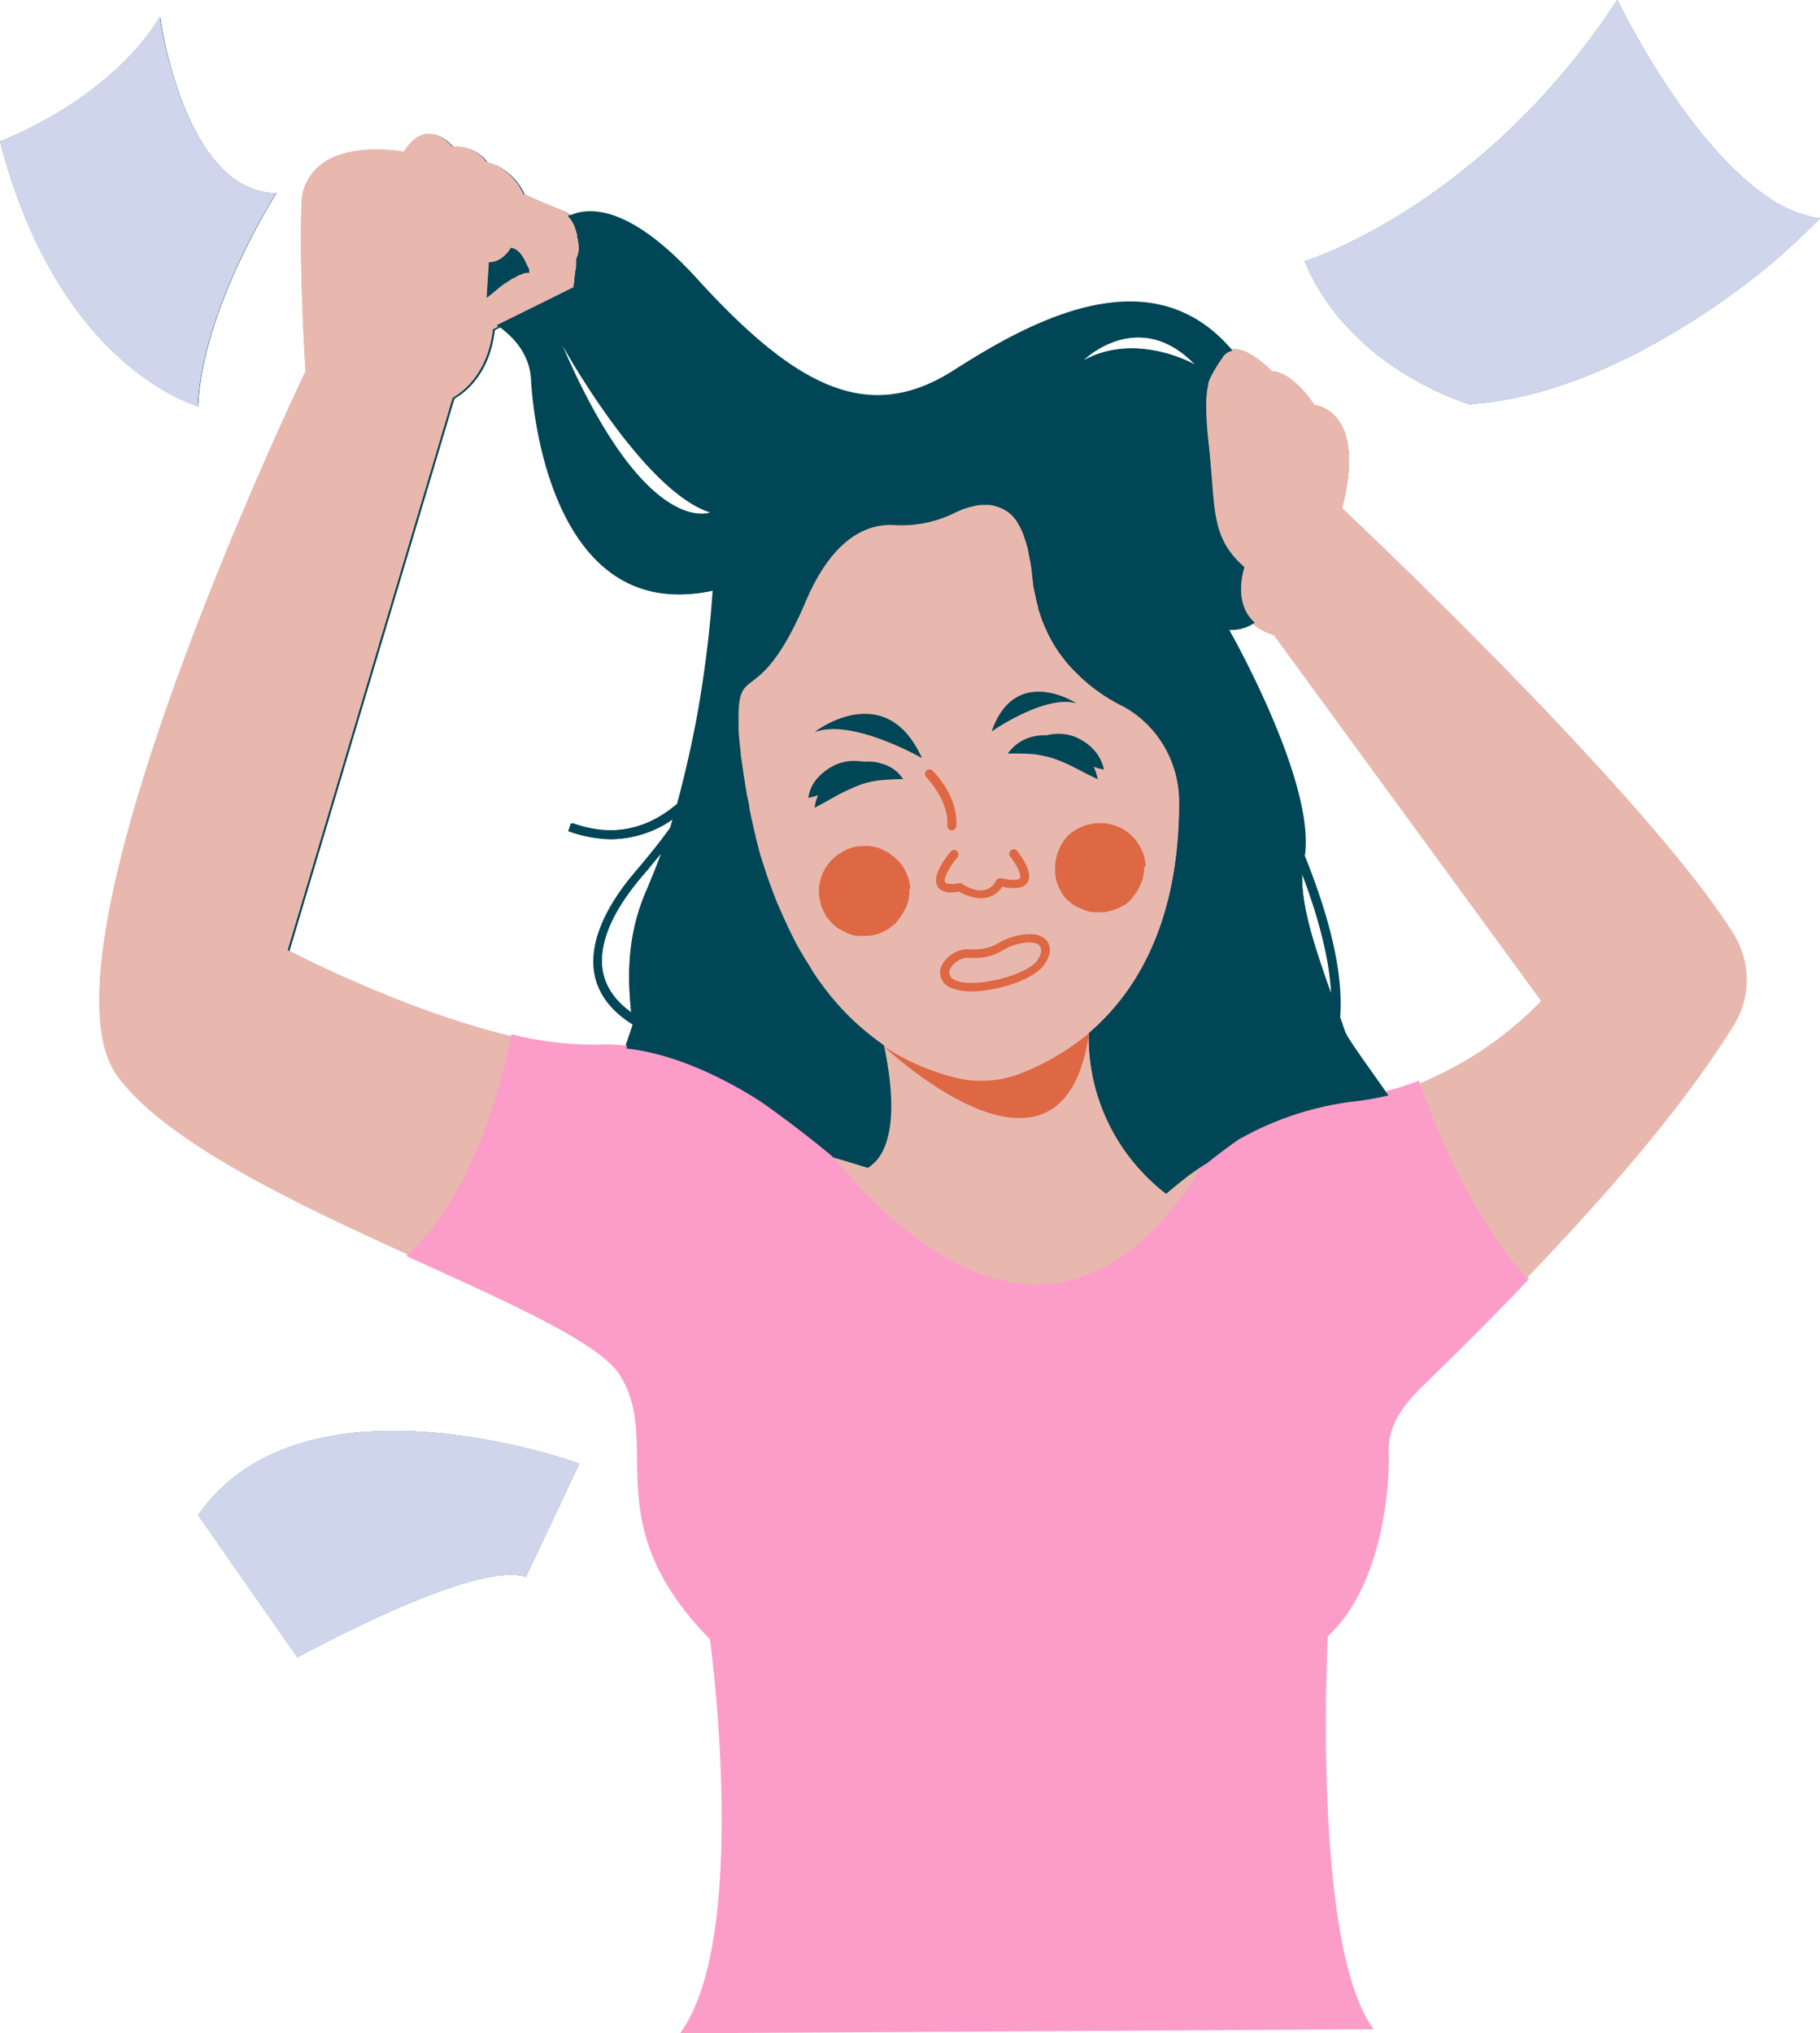 <?xml version="1.0" encoding="UTF-8" standalone="no"?><svg xmlns="http://www.w3.org/2000/svg" xmlns:xlink="http://www.w3.org/1999/xlink" data-name="Layer 1" fill="#000000" height="454.5" preserveAspectRatio="xMidYMid meet" version="1" viewBox="0.0 0.0 406.9 454.5" width="406.9" zoomAndPan="magnify"><g id="change1_1"><path d="M302.88,116.94c.6-2.2,3.4-12.7-.3-18.9a8.57,8.57,0,0,0-5.9-4.2c-.7-1.1-5-7.3-9.5-7.5-.8-.9-5.5-5.4-8.8-4.9h-.3c-18-20.8-44.5-6.4-62,4.8-19.1,12.2-35.3,3.8-57.5-20.6-14.6-16-23.6-16-28.1-14.1l-.1-.1a8.34,8.34,0,0,0-1.2-.8c-4.8-1.9-8.2-3.4-9-3.8a12.71,12.71,0,0,0-8.3-7.2,8.37,8.37,0,0,0-7.6-3.4c-.6-.7-2.7-3-5.4-2.9-2,.1-3.8,1.4-5.4,4-2-.3-12.6-1.9-18.7,3a11.26,11.26,0,0,0-4.2,9c-.5,14.9.8,35.1.9,37.1,0,0-62.4,130-42,157.6,10.9,14.7,39.2,28.1,64.9,39.8,22.4,10.2,42.8,19.1,47.3,26.5,9.8,15.8-5.5,32.8,20.2,59.1,0,0,9.1,65.2-6.2,87.8l153.2-.8c-13.4-19.9-9.8-87.6-9.8-87.6,11.5-10.3,13.9-31.5,13.6-41-.2-5.9,3.4-10.8,7.6-14.9,8.9-8.7,16.7-16.5,23.5-23.6a9,9,0,0,0,.9-1c26.9-28.1,38.5-44.5,45.5-55.6a19.53,19.53,0,0,0,0-20.8C371,180.94,302.88,116.94,302.88,116.94ZM144,229.64c-3.5-2.5-5.6-5.5-6.3-8.9-1.2-6,1.8-13.4,8.8-21.6,1.5-1.7,2.8-3.4,4.2-5-1,2.6-2,5.2-3.1,7.8C143.18,211.94,143.18,221.34,144,229.64Zm126.2-144.7c-.5-.3-13.4-7.5-25.1-1C245.48,83.44,257.68,71.94,270.18,84.94Zm-108.4,33s-14.5,6.1-33.3-37.6C129.58,82.24,147,113.34,161.78,117.94Zm-25.5,119.4a71.6,71.6,0,0,1-18.8-2.2c-23.8-5.5-49.9-19.2-49.9-19.2l36.9-123.5c1.1-.6,7.8-4.5,9-15.3l1.2-.6c3.4,2.5,6.6,6.3,6.9,11.6.6,11.9,6.6,54.7,40.6,47.2-.5,7.6-1.4,15.2-2.6,22.8s-2.8,15-4.7,22.4c-.2.8-.4,1.5-.6,2.3,0,.1,0,.1-.1.2-5,4.3-13,8.2-23.7,4.3l-.6,1.8a29.52,29.52,0,0,0,9.3,1.8,23.88,23.88,0,0,0,14.1-4.7l-.6,2.1c-2.2,3.1-4.8,6.3-7.6,9.6-7.4,8.6-10.6,16.7-9.3,23.3.9,4.4,3.7,8.1,8.5,11.1h0c0,.2-1.2,3.6-1.8,5.4A25.55,25.55,0,0,0,136.28,237.34ZM294,198.74c3.2,8.4,6.1,18.2,6.5,26.8C297.08,215.74,293.78,206.34,294,198.74Zm26.4,46.8c-.3.1-.5.2-.8.3a63.68,63.68,0,0,1-6.6,2.1c-2.7-4.2-8.9-12.4-9.4-14.1-.4-1-.7-2.1-1.1-3.1.9-11.2-3.5-25.2-7.9-36.1a14.92,14.92,0,0,0,.2-2.1c.7-17.2-17.1-48.4-17.1-48.4a9.31,9.31,0,0,0,5.4-1.4l.1.1a12.65,12.65,0,0,0,4.6,2.4l59.8,81.8A80.92,80.92,0,0,1,320.38,245.54Z" fill="#004656" transform="translate(-2.88 -3.34)"/></g><g id="change1_2"><path d="M409.78,52.14a17,17,0,0,1-2.2-.4l-2.1-.6a13.36,13.36,0,0,1-1.8-.7c-.2-.1-.3-.1-.5-.2-.4-.2-.9-.4-1.3-.6a4.67,4.67,0,0,0-1-.5c-.2-.1-.5-.3-.7-.4-.6-.3-1.1-.7-1.6-1a.1.1,0,0,1-.1-.1c-18.7-12.3-34-44.3-34-44.3h0c-30.5,46.4-69.9,58.4-69.9,58.4a48.71,48.71,0,0,0,10.6,15.8c1,1,2,2,3,2.9.5.4,1,.9,1.5,1.3h0a69.31,69.31,0,0,0,21.8,12,1.27,1.27,0,0,0,.6-.1l3.2-.3c.2,0,.5-.1.7-.1l3.8-.6a91.9,91.9,0,0,0,13.9-3.8c3.2-1.1,6.3-2.4,9.4-3.8.9-.4,1.7-.8,2.5-1.2h0c.8-.4,1.7-.8,2.5-1.2h0A170.1,170.1,0,0,0,396.78,64a157.36,157.36,0,0,0,13-11.9Z" fill="#004656" transform="translate(-2.88 -3.34)"/></g><g id="change1_3"><path d="M47.18,94.14c.9-21.7,17.5-47.6,17.5-47.6-20.8-.2-26-39.4-26-39.4-11.9,19.1-35.8,27.8-35.8,27.8,4.3,16.6,10.5,28.6,16.9,37.4C33,90.34,47.18,94.14,47.18,94.14Z" fill="#004656" transform="translate(-2.88 -3.34)"/></g><g id="change1_4"><path d="M47.18,342l22.2,31.8s39.5-21.9,51.1-18l11.9-25.3S70.88,307.94,47.18,342Z" fill="#004656" transform="translate(-2.88 -3.34)"/></g><g id="change2_1"><path d="M272.18,263.24a.35.35,0,0,1-.2.1h0c-1,.7-2.1,1.4-3.1,2.1l-.3.2c-1.8,1.3-3.6,2.8-5.3,4.3h0a43.93,43.93,0,0,1-17-35.7c10.3-8.8,20.2-24.3,20.2-51.5v-.4a24.63,24.63,0,0,0-10.9-20.2c-.2-.1-.4-.3-.6-.4s-.5-.3-.7-.4-.5-.3-.7-.4-.5-.3-.8-.4a36.4,36.4,0,0,1-9.2-6.7c-.6-.6-1.2-1.2-1.8-1.9s-1.1-1.4-1.7-2.1a30.08,30.08,0,0,1-3-5c-.2-.4-.3-.7-.5-1.1s-.4-.9-.6-1.4c-.3-.7-.5-1.5-.8-2.3a2.35,2.35,0,0,1-.2-.8c-.1-.5-.3-1.1-.4-1.6-.2-.9-.4-1.8-.6-2.8a7.72,7.72,0,0,1-.2-1.5c-.1-.5-.1-1-.2-1.5a22.77,22.77,0,0,0-.6-3.9v-.2a4.25,4.25,0,0,1-.2-1.1c-.1-.3-.1-.6-.2-.9-.2-.6-.3-1.1-.5-1.6s-.3-1-.5-1.5-.4-.9-.6-1.3a10.91,10.91,0,0,0-.6-1.1,8.38,8.38,0,0,0-5.6-4.1c-.2,0-.3-.1-.5-.1s-.5-.1-.7-.1h-1.4a8.75,8.75,0,0,0-1.6.2c-.3.1-.5.1-.8.2l-.5.1-.9.3h0a11.22,11.22,0,0,1-1.3.5h0c-.4.2-.9.4-1.3.6a25.8,25.8,0,0,1-13.4,2.6c-5.5-.3-13.4,2.3-19.6,16.9-10.7,24.9-15.3,13.3-15.1,26.9v1.2c0,.7.1,1.5.1,2.4a13.66,13.66,0,0,0,.2,1.9v.1a10,10,0,0,0,.2,1.6c0,.4.1.8.1,1.1a35.33,35.33,0,0,0,.6,4.2c.1,1,.3,2,.5,3,.1.4.1.8.2,1.2.2.8.3,1.7.5,2.5a23.81,23.81,0,0,1,.5,2.6l.6,2.7c.1.5.2.9.3,1.3s.3,1,.4,1.6c.3,1.2.7,2.4,1,3.6s.8,2.5,1.2,3.7c.8,2.3,1.6,4.5,2.6,6.8l1.2,2.7h0c.6,1.3,1.3,2.7,1.9,4s1.4,2.7,2.2,4c.5.9,1,1.7,1.6,2.6h0c.8,1.3,1.7,2.5,2.5,3.8a58.2,58.2,0,0,0,14.1,13.9c1.7,7.9,3.2,19.5-1.3,25.3a2.7,2.7,0,0,1-.7.8,6.53,6.53,0,0,1-1.6,1.3s-2.9-.9-7.6-2.3h0a3.81,3.81,0,0,0-.6-.5l-.5-.1.9,1.1c8.8,10.8,26.2,28.6,45.7,28.6a16.2,16.2,0,0,0,2.2-.1c13.2-.9,25.3-10.1,35.8-27.5l.6-1A7,7,0,0,0,272.18,263.24ZM235.28,252c-10,3.5-24.3-6.6-31-12.1,1.1.6,2.2,1.1,3.4,1.7a45,45,0,0,0,8.3,2.8,25,25,0,0,0,15.3-.9,53.29,53.29,0,0,0,14.4-8.4C244.18,244.44,240.68,250.14,235.28,252Zm155.1-40c-19.4-31-87.5-95.1-87.5-95.1.6-2.2,3.4-12.7-.3-18.9a8.57,8.57,0,0,0-5.9-4.2c-.7-1.1-5-7.3-9.5-7.5-.8-.9-5.5-5.4-8.8-4.9h-.3a1.38,1.38,0,0,1,.3.4h0a2.63,2.63,0,0,0-1.5.7l-.2.2a1,1,0,0,0-.4.5,32.26,32.26,0,0,0-2.9,4.8c-.1.3-.3.7-.4,1.1v.2c0,.2-.1.4-.1.6-.5,2.5-.6,6.1.2,12.8,1.6,14.2.2,20.8,8,27.5,0,0-2.8,8,2.3,12.4a.52.52,0,0,1-.4.2l.1.1a12.65,12.65,0,0,0,4.6,2.4l59.8,81.8a80.72,80.72,0,0,1-27.1,18.4c-.3.1-.5.2-.8.3,3.6,9.6,12.7,31,24.4,43.5a9,9,0,0,0,.9-1c26.9-28.1,38.5-44.5,45.5-55.6A19.35,19.35,0,0,0,390.38,212ZM132.18,57.84c0-.2-.1-.5-.1-.8a.37.37,0,0,0-.1-.3c0-.3-.1-.5-.1-.8a.6.6,0,0,0-.1-.4,1.85,1.85,0,0,0-.2-.7,6.67,6.67,0,0,0-.9-2.1,4.81,4.81,0,0,0-.9-1.1c.1-.1.3-.1.4-.2l-.1-.1a8.34,8.34,0,0,0-1.2-.8c-4.8-1.9-8.2-3.4-9-3.8a12.71,12.71,0,0,0-8.3-7.2,8.37,8.37,0,0,0-7.6-3.4c-.6-.7-2.7-3-5.4-2.9-2,.1-3.8,1.4-5.4,4-2-.3-12.6-1.9-18.7,3a11.26,11.26,0,0,0-4.2,9c-.5,14.9.8,35.1.9,37.1,0,0-62.4,130-42,157.6,10.9,14.7,39.2,28.1,64.9,39.8,13.8-12.8,20.4-35.9,23-48.8-23.8-5.5-49.9-19.2-49.9-19.2l36.9-123.5c1.1-.6,7.8-4.5,9-15.3l1.2-.6c-.1-.1-.3-.2-.4-.3l17.2-8.5h0v-.3a1.09,1.09,0,0,1,.1-.5c0-.2.1-.4.1-.7h0v-.3a1.27,1.27,0,0,1,.1-.6v-.3c0-.2.1-.4.1-.6a1.27,1.27,0,0,1,.1-.6,9.15,9.15,0,0,0,.1-1.7v-.7A5.48,5.48,0,0,0,132.18,57.84Zm-10.9,6.5a4.48,4.48,0,0,0-1.1.1,2.61,2.61,0,0,0-.8.3c-.1,0-.2.1-.3.1a3,3,0,0,0-.8.4,5.94,5.94,0,0,1-.8.4h0a2.09,2.09,0,0,0-.6.4,2.19,2.19,0,0,0-.5.3,5.58,5.58,0,0,1-.8.5c-.3.2-.6.5-.9.7a1.76,1.76,0,0,0-.5.4c-.2.2-.4.3-.6.5s-.4.3-.5.4a2.18,2.18,0,0,1-.5.4c-.5.4-.8.7-.8.7l.5-7.9c3,.1,4.9-3.2,4.9-3.2a1.93,1.93,0,0,1,1,.3,5.5,5.5,0,0,1,.9.7,9.19,9.19,0,0,1,1.6,2.7c0,.1.1.2.2.4s.1.3.2.4,0,.1.1.2v.3a.75.75,0,0,0,.1.5Z" fill="#e8b8ae" transform="translate(-2.88 -3.34)"/></g><g id="change3_1"><path d="M231.18,243.24a24.12,24.12,0,0,1-15,.9,50.91,50.91,0,0,1-15.8-7c1.6,1.5,40.2,37.3,46-2.9A54.49,54.49,0,0,1,231.18,243.24Zm-19.9-67.7a1,1,0,0,0-1.4,1.4c0,.1,5.2,5.2,4.8,11a1,1,0,0,0,.9,1h.1a1,1,0,0,0,1-.9C217.18,181.24,211.58,175.74,211.28,175.54Zm19.1,18.1a1,1,0,1,0-1.7,1.1.1.1,0,0,0,.1.1c2.7,3.7,2.2,4.7,2.1,4.8-.4.6-2.5.4-4.1,0a1.15,1.15,0,0,0-1.2.5,3.85,3.85,0,0,1-2.4,2.1c-2.3.6-5.1-1.2-5.1-1.3a1.85,1.85,0,0,0-.7-.2c-2,.4-3,.1-3.2-.2-.5-.8,1.1-3.6,2.8-5.6a1.09,1.09,0,0,0-.2-1.4.93.93,0,0,0-1.3.1c-1,1.2-4.4,5.4-3,7.8,1,1.8,3.6,1.4,4.8,1.2a10.78,10.78,0,0,0,4.9,1.5,7.72,7.72,0,0,0,1.5-.2,5.74,5.74,0,0,0,3.3-2.4c1.5.3,4.4.8,5.6-.9C233.48,199.24,232.88,197,230.38,193.64Zm6.7,20.2c-.8-1.2-2.6-2.3-7-1.3a13.68,13.68,0,0,0-3.8,1.5,10.73,10.73,0,0,1-6.3,1.5,6.63,6.63,0,0,0-6.8,4.2,3.7,3.7,0,0,0,2.3,4.4,11.24,11.24,0,0,0,4.5.8c5.8,0,13.9-2.6,16.2-5.8C237.68,217.24,238,215.24,237.08,213.84Zm-2.3,4.2c-2.5,3.4-14.3,6.3-18.3,4.4a1.84,1.84,0,0,1-1.3-2.2,4.54,4.54,0,0,1,4.3-2.8h.4a12,12,0,0,0,7.4-1.8,12.66,12.66,0,0,1,3.2-1.3c2.5-.6,4.3-.4,4.9.5S235.58,216.84,234.78,218Zm24.2-21.4h0a2.2,2.2,0,0,0-.1-.8,3.55,3.55,0,0,0-.2-1c-.1-.2-.1-.5-.2-.7s-.2-.5-.3-.7a5.39,5.39,0,0,0-.7-1.3h0c-.1-.2-.2-.3-.3-.5a7,7,0,0,0-.8-1l-.4-.4a7.89,7.89,0,0,0-1.5-1.2,3.51,3.51,0,0,0-.8-.5.76.76,0,0,0-.4-.2.37.37,0,0,0-.3-.1,10.37,10.37,0,0,0-1-.4c-.2-.1-.4-.1-.6-.2h0c-.3-.1-.7-.1-1-.2s-.5-.1-.8-.1h-1.4a2.77,2.77,0,0,0-.9.1l-1.5.3c-.2.1-.3.1-.5.2s-.3.1-.5.2-.3.1-.5.2-.3.1-.4.2a.76.76,0,0,1-.4.2,3.51,3.51,0,0,1-.8.5,8,8,0,0,0-2,2.1,3.51,3.51,0,0,0-.5.8.76.76,0,0,0-.2.4c-.1.1-.1.3-.2.4a10.66,10.66,0,0,0-.7,1.9c0,.1-.1.3-.1.4s-.1.4-.1.6-.1.5-.1.8v2.1c.1.4.1.8.2,1.2,0,.1.1.3.1.4a9.38,9.38,0,0,0,.6,1.5c.1.1.1.3.2.4s.2.3.2.4c.2.3.3.5.5.8.1.1.2.3.3.4a4.62,4.62,0,0,0,.7.7l.3.3a6108397932269.06,6108397932269.06,0,0,1,.8.6,3.51,3.51,0,0,0,.8.5.76.76,0,0,0,.4.2c.1.1.3.1.4.2l1.5.6c.1,0,.3.1.4.1a5,5,0,0,0,1.2.2h2.1a2.49,2.49,0,0,0,.8-.1.6.6,0,0,0,.4-.1,7,7,0,0,0,1.9-.6c.2-.1.3-.1.5-.2s.3-.1.4-.2a.76.76,0,0,1,.4-.2,6.1,6.1,0,0,0,1.6-1.2l.3-.3a10995116277759.31,10995116277759.31,0,0,1,.6-.8,11.09,11.09,0,0,0,1.7-3c.1-.1.1-.3.2-.5a3,3,0,0,0,.2-1c0-.2.1-.3.1-.5s.1-.5.1-.8V197C259,197.14,259,196.94,259,196.64Zm-52.6,5.2a5.66,5.66,0,0,0-.3-1.8,1.42,1.42,0,0,0-.2-.6,9.36,9.36,0,0,0-2.5-4,4.81,4.81,0,0,0-1.1-.9c-.3-.2-.5-.4-.8-.6s-.5-.3-.7-.4l-.6-.3c-.2-.1-.3-.1-.5-.2s-.3-.1-.5-.2-.3-.1-.5-.1a3,3,0,0,0-1-.2c-.3,0-.5-.1-.8-.1h-.8a6.6,6.6,0,0,0-1.4.1,1.27,1.27,0,0,0-.6.1h-.2a.37.37,0,0,0-.3.1c-.1,0-.2,0-.2.1a5.23,5.23,0,0,0-1.6.6c-.1.1-.3.1-.4.2s-.2.1-.3.2-.5.3-.7.4h0a10.32,10.32,0,0,0-4.1,5.9c-.1.3-.1.6-.2.9s-.1.5-.1.7h0v.8a10.3,10.3,0,0,0,.6,3.5,3.55,3.55,0,0,0,.4.9l.3.6a.76.76,0,0,1,.2.4,10.73,10.73,0,0,0,2.5,2.7,3.51,3.51,0,0,0,.8.5l1.8.9c.2.1.4.1.6.2a4,4,0,0,0,1.5.3h1.4a7.57,7.57,0,0,0,1.5-.1.9.9,0,0,0,.5-.1c.2,0,.3-.1.5-.1s.3-.1.5-.1a14.17,14.17,0,0,0,1.8-.8.76.76,0,0,1,.4-.2c.1-.1.3-.2.4-.3.3-.2.5-.4.8-.6a1.38,1.38,0,0,1,.4-.3l.3-.3a54975581388860.88,54975581388860.88,0,0,1,.6-.8,1.38,1.38,0,0,0,.3-.4c.1-.1.2-.3.3-.4a4.05,4.05,0,0,0,.5-.9c.1-.1.1-.2.2-.3a2.19,2.19,0,0,1,.3-.5c.1-.2.2-.5.3-.7s.1-.5.2-.7a3.55,3.55,0,0,0,.2-1c0-.3.1-.5.1-.8v-.8C206.18,202,206.38,202.14,206.38,201.84Z" fill="#dd6843" transform="translate(-2.88 -3.34)"/></g><g id="change4_1"><path d="M38.58,7.14c-11.8,19.1-35.7,27.8-35.7,27.8,4.3,16.6,10.5,28.6,16.9,37.4,13.2,18,27.3,21.8,27.3,21.8.9-21.7,17.5-47.6,17.5-47.6C43.88,46.24,38.58,7.14,38.58,7.14Zm371.2,45a17,17,0,0,1-2.2-.4l-2.1-.6a13.36,13.36,0,0,1-1.8-.7c-.2-.1-.3-.1-.5-.2-.4-.2-.9-.4-1.3-.6a4.67,4.67,0,0,0-1-.5c-.2-.1-.5-.3-.7-.4-.6-.3-1.1-.7-1.6-1a.1.1,0,0,1-.1-.1c-18.7-12.3-34-44.3-34-44.3h0c-30.5,46.4-69.9,58.4-69.9,58.4a48.71,48.71,0,0,0,10.6,15.8c1,1,2,2,3,2.9.5.4,1,.9,1.5,1.3h0a69.31,69.31,0,0,0,21.8,12,1.27,1.27,0,0,0,.6-.1l3.2-.3c.2,0,.5-.1.7-.1l3.8-.6a91.9,91.9,0,0,0,13.9-3.8c3.2-1.1,6.3-2.4,9.4-3.8.9-.4,1.7-.8,2.5-1.2h0c.8-.4,1.7-.8,2.5-1.2h0A170.1,170.1,0,0,0,396.78,64a157.36,157.36,0,0,0,13-11.9ZM47.18,342l22.2,31.8s39.5-21.9,51.1-18l11.9-25.3S70.88,307.94,47.18,342Z" fill="#cfd5ea" transform="translate(-2.88 -3.34)"/></g><g id="change1_5"><path d="M185,167c8.4-3.2,24,5.8,24,5.8C201,155,185.48,166.54,185,167Zm14.6,6.9a11,11,0,0,0-3.6-.3,2.77,2.77,0,0,0-.9-.1,10.31,10.31,0,0,0-5.2.7,12.19,12.19,0,0,0-4.1,2.9,8.26,8.26,0,0,0-2.2,4.6c.8-.2,1.6-.4,2.2-.6a9,9,0,0,0-.8,2.8c1.9-1,3.5-1.9,5.1-2.8a45.38,45.38,0,0,1,4.5-2.1,18.35,18.35,0,0,1,4.6-1.2,54,54,0,0,1,5.6-.3A8.18,8.18,0,0,0,199.58,173.94Zm25-7.1h0s11.9-8.3,18.9-6.3C243.48,160.54,229.88,151.64,224.58,166.84Zm25.1,8.5a9.86,9.86,0,0,0-2.4-4.5,11.91,11.91,0,0,0-4.2-2.8,10.22,10.22,0,0,0-5.2-.5,2.92,2.92,0,0,0-.9.2,11.07,11.07,0,0,0-3.6.4h0a9.33,9.33,0,0,0-5.2,3.7,51.86,51.86,0,0,1,5.6.1,24.55,24.55,0,0,1,4.7,1,37.6,37.6,0,0,1,4.6,2c1.6.8,3.2,1.7,5.2,2.6a13.09,13.09,0,0,0-.9-2.8A9.77,9.77,0,0,0,249.68,175.34ZM185,167c8.4-3.2,24,5.8,24,5.8C201,155,185.48,166.54,185,167Zm14.6,6.9a11,11,0,0,0-3.6-.3,2.77,2.77,0,0,0-.9-.1,10.31,10.31,0,0,0-5.2.7,12.19,12.19,0,0,0-4.1,2.9,8.26,8.26,0,0,0-2.2,4.6c.8-.2,1.6-.4,2.2-.6a9,9,0,0,0-.8,2.8c1.9-1,3.5-1.9,5.1-2.8a45.38,45.38,0,0,1,4.5-2.1,18.35,18.35,0,0,1,4.6-1.2,54,54,0,0,1,5.6-.3A8.18,8.18,0,0,0,199.58,173.94Zm25-7.1h0s11.9-8.3,18.9-6.3C243.48,160.54,229.88,151.64,224.58,166.84Zm25.1,8.5a9.86,9.86,0,0,0-2.4-4.5,11.91,11.91,0,0,0-4.2-2.8,10.22,10.22,0,0,0-5.2-.5,2.92,2.92,0,0,0-.9.2,11.07,11.07,0,0,0-3.6.4h0a9.33,9.33,0,0,0-5.2,3.7,51.86,51.86,0,0,1,5.6.1,24.55,24.55,0,0,1,4.7,1,37.6,37.6,0,0,1,4.6,2c1.6.8,3.2,1.7,5.2,2.6a13.09,13.09,0,0,0-.9-2.8A9.77,9.77,0,0,0,249.68,175.34Zm0,0a9.86,9.86,0,0,0-2.4-4.5,11.91,11.91,0,0,0-4.2-2.8,10.22,10.22,0,0,0-5.2-.5,2.92,2.92,0,0,0-.9.2,11.07,11.07,0,0,0-3.6.4h0a9.33,9.33,0,0,0-5.2,3.7,51.86,51.86,0,0,1,5.6.1,24.55,24.55,0,0,1,4.7,1,37.6,37.6,0,0,1,4.6,2c1.6.8,3.2,1.7,5.2,2.6a13.09,13.09,0,0,0-.9-2.8A9.77,9.77,0,0,0,249.68,175.34Zm-25.1-8.5h0s11.9-8.3,18.9-6.3C243.48,160.54,229.88,151.64,224.58,166.84Zm-25,7.1a11,11,0,0,0-3.6-.3,2.77,2.77,0,0,0-.9-.1,10.31,10.31,0,0,0-5.2.7,12.19,12.19,0,0,0-4.1,2.9,8.26,8.26,0,0,0-2.2,4.6c.8-.2,1.6-.4,2.2-.6a9,9,0,0,0-.8,2.8c1.9-1,3.5-1.9,5.1-2.8a45.38,45.38,0,0,1,4.5-2.1,18.35,18.35,0,0,1,4.6-1.2,54,54,0,0,1,5.6-.3A8.18,8.18,0,0,0,199.58,173.94ZM185,167c8.4-3.2,24,5.8,24,5.8C201,155,185.48,166.54,185,167Zm64.7,8.3a9.86,9.86,0,0,0-2.4-4.5,11.91,11.91,0,0,0-4.2-2.8,10.22,10.22,0,0,0-5.2-.5,2.92,2.92,0,0,0-.9.2,11.07,11.07,0,0,0-3.6.4h0a9.33,9.33,0,0,0-5.2,3.7,51.86,51.86,0,0,1,5.6.1,24.55,24.55,0,0,1,4.7,1,37.6,37.6,0,0,1,4.6,2c1.6.8,3.2,1.7,5.2,2.6a13.09,13.09,0,0,0-.9-2.8A9.77,9.77,0,0,0,249.68,175.34Zm-25.1-8.5h0s11.9-8.3,18.9-6.3C243.48,160.54,229.88,151.64,224.58,166.84Zm-25,7.1a11,11,0,0,0-3.6-.3,2.77,2.77,0,0,0-.9-.1,10.31,10.31,0,0,0-5.2.7,12.19,12.19,0,0,0-4.1,2.9,8.26,8.26,0,0,0-2.2,4.6c.8-.2,1.6-.4,2.2-.6a9,9,0,0,0-.8,2.8c1.9-1,3.5-1.9,5.1-2.8a45.38,45.38,0,0,1,4.5-2.1,18.35,18.35,0,0,1,4.6-1.2,54,54,0,0,1,5.6-.3A8.18,8.18,0,0,0,199.58,173.94ZM185,167c8.4-3.2,24,5.8,24,5.8C201,155,185.48,166.54,185,167Zm64.7,8.3a9.86,9.86,0,0,0-2.4-4.5,11.91,11.91,0,0,0-4.2-2.8,10.22,10.22,0,0,0-5.2-.5,2.92,2.92,0,0,0-.9.2,11.07,11.07,0,0,0-3.6.4h0a9.33,9.33,0,0,0-5.2,3.7,51.86,51.86,0,0,1,5.6.1,24.55,24.55,0,0,1,4.7,1,37.6,37.6,0,0,1,4.6,2c1.6.8,3.2,1.7,5.2,2.6a13.09,13.09,0,0,0-.9-2.8A9.77,9.77,0,0,0,249.68,175.34Zm-50.1-1.4a11,11,0,0,0-3.6-.3,2.77,2.77,0,0,0-.9-.1,10.31,10.31,0,0,0-5.2.7,12.19,12.19,0,0,0-4.1,2.9,8.26,8.26,0,0,0-2.2,4.6c.8-.2,1.6-.4,2.2-.6a9,9,0,0,0-.8,2.8c1.9-1,3.5-1.9,5.1-2.8a45.38,45.38,0,0,1,4.5-2.1,18.35,18.35,0,0,1,4.6-1.2,54,54,0,0,1,5.6-.3A8.18,8.18,0,0,0,199.58,173.94ZM185,167c8.4-3.2,24,5.8,24,5.8C201,155,185.48,166.54,185,167Zm39.6-.2h0s11.9-8.3,18.9-6.3C243.48,160.54,229.88,151.64,224.58,166.84ZM121.08,63.74v-.3c0-.1,0-.1-.1-.2a.76.76,0,0,0-.2-.4c0-.1-.1-.2-.2-.4a10.68,10.68,0,0,0-1.6-2.7,5.5,5.5,0,0,0-.9-.7,2.93,2.93,0,0,0-1-.3s-1.8,3.3-4.9,3.2l-.5,7.9s.3-.3.8-.7a2.18,2.18,0,0,1,.5-.4c.2-.1.3-.3.5-.4s.4-.3.6-.5a1.76,1.76,0,0,0,.5-.4c.3-.2.6-.5.9-.7a5.58,5.58,0,0,1,.8-.5,2.19,2.19,0,0,0,.5-.3c.2-.1.4-.3.6-.4h0a3,3,0,0,1,.8-.4c.3-.1.5-.3.8-.4a.37.37,0,0,1,.3-.1c.3-.1.5-.2.8-.3a2.08,2.08,0,0,1,1.1-.1h0A1.75,1.75,0,0,0,121.08,63.74Z" fill="#004656" transform="translate(-2.88 -3.34)"/></g><g id="change2_2"><path d="M272.18,263.24a.35.35,0,0,1-.2.1h0c-1,.7-2.1,1.4-3.1,2.1l-.3.2c-1.8,1.3-3.6,2.8-5.3,4.3h0a43.93,43.93,0,0,1-17-35.7c10.3-8.8,20.2-24.3,20.2-51.5v-.4a24.63,24.63,0,0,0-10.9-20.2c-.2-.1-.4-.3-.6-.4s-.5-.3-.7-.4-.5-.3-.7-.4-.5-.3-.8-.4a36.4,36.4,0,0,1-9.2-6.7c-.6-.6-1.2-1.2-1.8-1.9s-1.1-1.4-1.7-2.1a30.08,30.08,0,0,1-3-5c-.2-.4-.3-.7-.5-1.1s-.4-.9-.6-1.4c-.3-.7-.5-1.5-.8-2.3a2.35,2.35,0,0,1-.2-.8c-.1-.5-.3-1.1-.4-1.6-.2-.9-.4-1.8-.6-2.8a7.72,7.72,0,0,1-.2-1.5c-.1-.5-.1-1-.2-1.5a22.77,22.77,0,0,0-.6-3.9v-.2a4.25,4.25,0,0,1-.2-1.1c-.1-.3-.1-.6-.2-.9-.2-.6-.3-1.1-.5-1.6s-.3-1-.5-1.5-.4-.9-.6-1.3a10.91,10.91,0,0,0-.6-1.1,8.38,8.38,0,0,0-5.6-4.1c-.2,0-.3-.1-.5-.1s-.5-.1-.7-.1h-1.4a8.75,8.75,0,0,0-1.6.2c-.3.1-.5.1-.8.2l-.5.1-.9.3h0a11.22,11.22,0,0,1-1.3.5h0c-.4.2-.9.4-1.3.6a25.8,25.8,0,0,1-13.4,2.6c-5.5-.3-13.4,2.3-19.6,16.9-10.7,24.9-15.3,13.3-15.1,26.9v1.2c0,.7.1,1.5.1,2.4a13.66,13.66,0,0,0,.2,1.9v.1a10,10,0,0,0,.2,1.6c0,.4.1.8.1,1.1a35.33,35.33,0,0,0,.6,4.2c.1,1,.3,2,.5,3,.1.4.1.8.2,1.2.2.8.3,1.7.5,2.5a23.81,23.81,0,0,1,.5,2.6l.6,2.7c.1.5.2.9.3,1.3s.3,1,.4,1.6c.3,1.2.7,2.4,1,3.6s.8,2.5,1.2,3.7c.8,2.3,1.6,4.5,2.6,6.8l1.2,2.7h0c.6,1.3,1.3,2.7,1.9,4s1.4,2.7,2.2,4c.5.9,1,1.7,1.6,2.6h0c.8,1.3,1.7,2.5,2.5,3.8a58.2,58.2,0,0,0,14.1,13.9c1.7,7.9,3.2,19.5-1.3,25.3a2.7,2.7,0,0,1-.7.8,6.53,6.53,0,0,1-1.6,1.3s-2.9-.9-7.6-2.3h0a3.81,3.81,0,0,0-.6-.5l-.5-.1.9,1.1c8.8,10.8,26.2,28.6,45.7,28.6a16.2,16.2,0,0,0,2.2-.1c13.2-.9,25.3-10.1,35.8-27.5l.6-1A7,7,0,0,0,272.18,263.24ZM235.28,252c-10,3.5-24.3-6.6-31-12.1,1.1.6,2.2,1.1,3.4,1.7a45,45,0,0,0,8.3,2.8,25,25,0,0,0,15.3-.9,53.29,53.29,0,0,0,14.4-8.4C244.18,244.44,240.68,250.14,235.28,252Zm155.1-40c-19.4-31-87.5-95.1-87.5-95.1.6-2.2,3.4-12.7-.3-18.9a8.57,8.57,0,0,0-5.9-4.2c-.7-1.1-5-7.3-9.5-7.5-.8-.9-5.5-5.4-8.8-4.9h-.3a1.38,1.38,0,0,1,.3.4h0a2.63,2.63,0,0,0-1.5.7l-.2.2a1,1,0,0,0-.4.5,32.26,32.26,0,0,0-2.9,4.8c-.1.3-.3.7-.4,1.1v.2c0,.2-.1.4-.1.6-.5,2.5-.6,6.1.2,12.8,1.6,14.2.2,20.8,8,27.5,0,0-2.8,8,2.3,12.4a.52.52,0,0,1-.4.2l.1.1a12.65,12.65,0,0,0,4.6,2.4l59.8,81.8a80.72,80.72,0,0,1-27.1,18.4c-.3.1-.5.2-.8.3,3.6,9.6,12.7,31,24.4,43.5a9,9,0,0,0,.9-1c26.9-28.1,38.5-44.5,45.5-55.6A19.35,19.35,0,0,0,390.38,212ZM132.18,57.84c0-.2-.1-.5-.1-.8a.37.37,0,0,0-.1-.3c0-.3-.1-.5-.1-.8a.6.6,0,0,0-.1-.4,1.85,1.85,0,0,0-.2-.7,6.67,6.67,0,0,0-.9-2.1,4.81,4.81,0,0,0-.9-1.1c.1-.1.3-.1.4-.2l-.1-.1a8.34,8.34,0,0,0-1.2-.8c-4.8-1.9-8.2-3.4-9-3.8a12.71,12.71,0,0,0-8.3-7.2,8.37,8.37,0,0,0-7.6-3.4c-.6-.7-2.7-3-5.4-2.9-2,.1-3.8,1.4-5.4,4-2-.3-12.6-1.9-18.7,3a11.26,11.26,0,0,0-4.2,9c-.5,14.9.8,35.1.9,37.1,0,0-62.4,130-42,157.6,10.9,14.7,39.68,28.33,65.38,40,13.8-12.8,20.42-36,23-48.93-23.8-5.5-50.4-19.3-50.4-19.3l36.9-123.5c1.1-.6,7.8-4.5,9-15.3l1.2-.6c-.1-.1-.3-.2-.4-.3l17.2-8.5h0v-.3a1.09,1.09,0,0,1,.1-.5c0-.2.1-.4.1-.7h0v-.3a1.27,1.27,0,0,1,.1-.6v-.3c0-.2.1-.4.1-.6a1.27,1.27,0,0,1,.1-.6,9.15,9.15,0,0,0,.1-1.7v-.7A5.48,5.48,0,0,0,132.18,57.84Zm-10.9,6.5a4.48,4.48,0,0,0-1.1.1,2.61,2.61,0,0,0-.8.3c-.1,0-.2.1-.3.1a3,3,0,0,0-.8.4,5.94,5.94,0,0,1-.8.4h0a2.09,2.09,0,0,0-.6.4,2.19,2.19,0,0,0-.5.3,5.58,5.58,0,0,1-.8.5c-.3.2-.6.5-.9.7a1.76,1.76,0,0,0-.5.4c-.2.2-.4.3-.6.5s-.4.3-.5.4a2.18,2.18,0,0,1-.5.4c-.5.4-.8.7-.8.7l.5-7.9c3,.1,4.9-3.2,4.9-3.2a1.93,1.93,0,0,1,1,.3,5.5,5.5,0,0,1,.9.7,9.19,9.19,0,0,1,1.6,2.7c0,.1.1.2.2.4s.1.3.2.4,0,.1.1.2v.3a.75.75,0,0,0,.1.5Z" fill="#e8b8ae" transform="translate(-2.88 -3.34)"/></g><g id="change3_2"><path d="M231.18,243.24a24.12,24.12,0,0,1-15,.9,50.91,50.91,0,0,1-15.8-7c1.6,1.5,40.2,37.3,46-2.9A54.49,54.49,0,0,1,231.18,243.24Zm-19.9-67.7a1,1,0,0,0-1.4,1.4c0,.1,5.2,5.2,4.8,11a1,1,0,0,0,.9,1h.1a1,1,0,0,0,1-.9C217.18,181.24,211.58,175.74,211.28,175.54Zm19.1,18.1a1,1,0,1,0-1.7,1.1.1.1,0,0,0,.1.1c2.7,3.7,2.2,4.7,2.1,4.8-.4.6-2.5.4-4.1,0a1.15,1.15,0,0,0-1.2.5,3.85,3.85,0,0,1-2.4,2.1c-2.3.6-5.1-1.2-5.1-1.3a1.85,1.85,0,0,0-.7-.2c-2,.4-3,.1-3.2-.2-.5-.8,1.1-3.6,2.8-5.6a1.09,1.09,0,0,0-.2-1.4.93.93,0,0,0-1.3.1c-1,1.2-4.4,5.4-3,7.8,1,1.8,3.6,1.4,4.8,1.2a10.78,10.78,0,0,0,4.9,1.5,7.72,7.72,0,0,0,1.5-.2,5.74,5.74,0,0,0,3.3-2.4c1.5.3,4.4.8,5.6-.9C233.48,199.24,232.88,197,230.38,193.64Zm6.7,20.2c-.8-1.2-2.6-2.3-7-1.3a13.68,13.68,0,0,0-3.8,1.5,10.73,10.73,0,0,1-6.3,1.5,6.63,6.63,0,0,0-6.8,4.2,3.7,3.7,0,0,0,2.3,4.4,11.24,11.24,0,0,0,4.5.8c5.8,0,13.9-2.6,16.2-5.8C237.68,217.24,238,215.24,237.08,213.84Zm-2.3,4.2c-2.5,3.4-14.3,6.3-18.3,4.4a1.84,1.84,0,0,1-1.3-2.2,4.54,4.54,0,0,1,4.3-2.8h.4a12,12,0,0,0,7.4-1.8,12.66,12.66,0,0,1,3.2-1.3c2.5-.6,4.3-.4,4.9.5S235.58,216.84,234.78,218Zm24.2-21.4h0a2.2,2.2,0,0,0-.1-.8,3.55,3.55,0,0,0-.2-1c-.1-.2-.1-.5-.2-.7s-.2-.5-.3-.7a5.39,5.39,0,0,0-.7-1.3h0c-.1-.2-.2-.3-.3-.5a7,7,0,0,0-.8-1l-.4-.4a7.89,7.89,0,0,0-1.5-1.2,3.51,3.51,0,0,0-.8-.5.76.76,0,0,0-.4-.2.37.37,0,0,0-.3-.1,10.37,10.37,0,0,0-1-.4c-.2-.1-.4-.1-.6-.2h0c-.3-.1-.7-.1-1-.2s-.5-.1-.8-.1h-1.4a2.77,2.77,0,0,0-.9.1l-1.5.3c-.2.1-.3.1-.5.2s-.3.1-.5.2-.3.1-.5.2-.3.1-.4.2a.76.76,0,0,1-.4.2,3.51,3.51,0,0,1-.8.5,8,8,0,0,0-2,2.1,3.51,3.51,0,0,0-.5.8.76.76,0,0,0-.2.4c-.1.1-.1.3-.2.4a10.66,10.66,0,0,0-.7,1.9c0,.1-.1.3-.1.4s-.1.4-.1.6-.1.5-.1.8v2.1c.1.4.1.8.2,1.2,0,.1.1.3.1.4a9.38,9.38,0,0,0,.6,1.5c.1.1.1.3.2.4s.2.3.2.4c.2.3.3.5.5.8.1.1.2.3.3.4a4.62,4.62,0,0,0,.7.7l.3.3a6108397932269.06,6108397932269.06,0,0,1,.8.6,3.51,3.51,0,0,0,.8.5.76.76,0,0,0,.4.2c.1.1.3.1.4.2l1.5.6c.1,0,.3.1.4.1a5,5,0,0,0,1.2.2h2.1a2.49,2.49,0,0,0,.8-.1.6.6,0,0,0,.4-.1,7,7,0,0,0,1.9-.6c.2-.1.3-.1.5-.2s.3-.1.4-.2a.76.76,0,0,1,.4-.2,6.1,6.1,0,0,0,1.6-1.2l.3-.3a10995116277759.31,10995116277759.31,0,0,1,.6-.8,11.09,11.09,0,0,0,1.7-3c.1-.1.1-.3.2-.5a3,3,0,0,0,.2-1c0-.2.1-.3.1-.5s.1-.5.1-.8V197C259,197.14,259,196.94,259,196.64Zm-52.6,5.2a5.66,5.66,0,0,0-.3-1.8,1.42,1.42,0,0,0-.2-.6,9.36,9.36,0,0,0-2.5-4,4.81,4.81,0,0,0-1.1-.9c-.3-.2-.5-.4-.8-.6s-.5-.3-.7-.4l-.6-.3c-.2-.1-.3-.1-.5-.2s-.3-.1-.5-.2-.3-.1-.5-.1a3,3,0,0,0-1-.2c-.3,0-.5-.1-.8-.1h-.8a6.6,6.6,0,0,0-1.4.1,1.27,1.27,0,0,0-.6.1h-.2a.37.37,0,0,0-.3.1c-.1,0-.2,0-.2.1a5.23,5.23,0,0,0-1.6.6c-.1.1-.3.1-.4.2s-.2.1-.3.2-.5.3-.7.4h0a10.32,10.32,0,0,0-4.1,5.9c-.1.3-.1.6-.2.9s-.1.5-.1.7h0v.8a10.3,10.3,0,0,0,.6,3.5,3.55,3.55,0,0,0,.4.9l.3.6a.76.76,0,0,1,.2.4,10.73,10.73,0,0,0,2.5,2.7,3.51,3.51,0,0,0,.8.5l1.8.9c.2.1.4.1.6.2a4,4,0,0,0,1.5.3h1.4a7.57,7.57,0,0,0,1.5-.1.9.9,0,0,0,.5-.1c.2,0,.3-.1.5-.1s.3-.1.5-.1a14.17,14.17,0,0,0,1.8-.8.76.76,0,0,1,.4-.2c.1-.1.3-.2.4-.3.3-.2.5-.4.8-.6a1.38,1.38,0,0,1,.4-.3l.3-.3a54975581388860.88,54975581388860.88,0,0,1,.6-.8,1.38,1.38,0,0,0,.3-.4c.1-.1.2-.3.3-.4a4.05,4.05,0,0,0,.5-.9c.1-.1.1-.2.2-.3a2.19,2.19,0,0,1,.3-.5c.1-.2.2-.5.3-.7s.1-.5.2-.7a3.55,3.55,0,0,0,.2-1c0-.3.1-.5.1-.8v-.8C206.18,202,206.38,202.14,206.38,201.84Z" fill="#dd6843" transform="translate(-2.88 -3.34)"/></g><g id="change4_2"><path d="M38.58,7.14c-11.8,19.1-35.7,27.8-35.7,27.8,4.3,16.6,10.5,28.6,16.9,37.4,13.2,18,27.3,21.8,27.3,21.8.9-21.7,17.5-47.6,17.5-47.6C43.88,46.24,38.58,7.14,38.58,7.14Zm371.2,45a17,17,0,0,1-2.2-.4l-2.1-.6a13.36,13.36,0,0,1-1.8-.7c-.2-.1-.3-.1-.5-.2-.4-.2-.9-.4-1.3-.6a4.67,4.67,0,0,0-1-.5c-.2-.1-.5-.3-.7-.4-.6-.3-1.1-.7-1.6-1a.1.1,0,0,1-.1-.1c-18.7-12.3-34-44.3-34-44.3h0c-30.5,46.4-69.9,58.4-69.9,58.4a48.71,48.71,0,0,0,10.6,15.8c1,1,2,2,3,2.9.5.4,1,.9,1.5,1.3h0a69.31,69.31,0,0,0,21.8,12,1.27,1.27,0,0,0,.6-.1l3.2-.3c.2,0,.5-.1.7-.1l3.8-.6a91.9,91.9,0,0,0,13.9-3.8c3.2-1.1,6.3-2.4,9.4-3.8.9-.4,1.7-.8,2.5-1.2h0c.8-.4,1.7-.8,2.5-1.2h0A170.1,170.1,0,0,0,396.78,64a157.36,157.36,0,0,0,13-11.9ZM47.18,342l22.2,31.8s39.5-21.9,51.1-18l11.9-25.3S70.88,307.94,47.18,342Z" fill="#cfd5ea" transform="translate(-2.88 -3.34)"/></g><g id="change5_1"><path d="M344.34,289c-13.76-14.58-23.07-40.69-24.09-43.62l-.17-.48-.48.18a63.29,63.29,0,0,1-6.54,2.08c-2,.48-4.19.88-6.44,1.19a70,70,0,0,0-26.2,8.17l-1.53.92c-2.48,1.77-4.73,3.45-6,4.52l-.71,1.13c-10.38,17.19-22.29,26.36-35.44,27.26a15.12,15.12,0,0,1-2.13.1c-19.28,0-36.67-17.81-45.32-28.42v0l1,.21L188.8,261c-1.14-.95-7.24-6-15.76-12l-2.4-1.5c-10-6-19.39-9.53-27.92-10.47a44.12,44.12,0,0,0-6.36-.2,75,75,0,0,1-18.67-2.19l-.5-.12-.1.51c-2,10.11-8.35,35.07-22.85,48.53l-.55.51,3.56,1.62c21.4,9.74,39.88,18.14,44.2,25,3.66,5.9,3.75,11.87,3.85,18.78.17,11.24.36,24,16.3,40.29.49,3.64,8.51,65.65-6.14,87.29l-.53.78L310,456.93l-.53-.77c-12.88-19-9.93-83-9.72-87.09,11.46-10.44,13.91-31.52,13.61-41.25-.17-4.85,2.13-9.33,7.44-14.52,8-7.73,15.92-15.68,23.52-23.62l.33-.34Z" fill="#fc9dc9" transform="translate(-2.88 -3.34)"/></g><g id="change1_6"><path d="M121.08,63.74v-.3c0-.1,0-.1-.1-.2a.76.76,0,0,0-.2-.4c0-.1-.1-.2-.2-.4a10.68,10.68,0,0,0-1.6-2.7,5.5,5.5,0,0,0-.9-.7,2.93,2.93,0,0,0-1-.3s-1.8,3.3-4.9,3.2l-.5,7.9s.3-.3.8-.7a2.18,2.18,0,0,1,.5-.4c.2-.1.3-.3.5-.4s.4-.3.6-.5a1.76,1.76,0,0,0,.5-.4c.3-.2.6-.5.9-.7a5.58,5.58,0,0,1,.8-.5,2.19,2.19,0,0,0,.5-.3c.2-.1.4-.3.6-.4h0a3,3,0,0,1,.8-.4c.3-.1.5-.3.8-.4a.37.37,0,0,1,.3-.1c.3-.1.5-.2.8-.3a2.08,2.08,0,0,1,1.1-.1h0A1.75,1.75,0,0,0,121.08,63.74Zm103.5,103.1h0s11.9-8.3,18.9-6.3C243.48,160.54,229.88,151.64,224.58,166.84ZM185,167c8.4-3.2,24,5.8,24,5.8C201,155,185.48,166.54,185,167Zm14.6,6.9a11,11,0,0,0-3.6-.3,2.77,2.77,0,0,0-.9-.1,10.31,10.31,0,0,0-5.2.7,12.19,12.19,0,0,0-4.1,2.9,8.26,8.26,0,0,0-2.2,4.6c.8-.2,1.6-.4,2.2-.6a9,9,0,0,0-.8,2.8c1.9-1,3.5-1.9,5.1-2.8a45.38,45.38,0,0,1,4.5-2.1,18.35,18.35,0,0,1,4.6-1.2,54,54,0,0,1,5.6-.3A8.18,8.18,0,0,0,199.58,173.94Zm50.1,1.4a9.86,9.86,0,0,0-2.4-4.5,11.91,11.91,0,0,0-4.2-2.8,10.22,10.22,0,0,0-5.2-.5,2.92,2.92,0,0,0-.9.2,11.07,11.07,0,0,0-3.6.4h0a9.33,9.33,0,0,0-5.2,3.7,51.86,51.86,0,0,1,5.6.1,24.55,24.55,0,0,1,4.7,1,37.6,37.6,0,0,1,4.6,2c1.6.8,3.2,1.7,5.2,2.6a13.09,13.09,0,0,0-.9-2.8A9.77,9.77,0,0,0,249.68,175.34ZM185,167c8.4-3.2,24,5.8,24,5.8C201,155,185.48,166.54,185,167Zm14.6,6.9a11,11,0,0,0-3.6-.3,2.77,2.77,0,0,0-.9-.1,10.31,10.31,0,0,0-5.2.7,12.19,12.19,0,0,0-4.1,2.9,8.26,8.26,0,0,0-2.2,4.6c.8-.2,1.6-.4,2.2-.6a9,9,0,0,0-.8,2.8c1.9-1,3.5-1.9,5.1-2.8a45.38,45.38,0,0,1,4.5-2.1,18.35,18.35,0,0,1,4.6-1.2,54,54,0,0,1,5.6-.3A8.18,8.18,0,0,0,199.58,173.94Zm25-7.1h0s11.9-8.3,18.9-6.3C243.48,160.54,229.88,151.64,224.58,166.84Zm25.1,8.5a9.86,9.86,0,0,0-2.4-4.5,11.91,11.91,0,0,0-4.2-2.8,10.22,10.22,0,0,0-5.2-.5,2.92,2.92,0,0,0-.9.2,11.07,11.07,0,0,0-3.6.4h0a9.33,9.33,0,0,0-5.2,3.7,51.86,51.86,0,0,1,5.6.1,24.55,24.55,0,0,1,4.7,1,37.6,37.6,0,0,1,4.6,2c1.6.8,3.2,1.7,5.2,2.6a13.09,13.09,0,0,0-.9-2.8A9.77,9.77,0,0,0,249.68,175.34ZM185,167c8.4-3.2,24,5.8,24,5.8C201,155,185.48,166.54,185,167Zm14.6,6.9a11,11,0,0,0-3.6-.3,2.77,2.77,0,0,0-.9-.1,10.31,10.31,0,0,0-5.2.7,12.19,12.19,0,0,0-4.1,2.9,8.26,8.26,0,0,0-2.2,4.6c.8-.2,1.6-.4,2.2-.6a9,9,0,0,0-.8,2.8c1.9-1,3.5-1.9,5.1-2.8a45.38,45.38,0,0,1,4.5-2.1,18.35,18.35,0,0,1,4.6-1.2,54,54,0,0,1,5.6-.3A8.18,8.18,0,0,0,199.58,173.94Zm25-7.1h0s11.9-8.3,18.9-6.3C243.48,160.54,229.88,151.64,224.58,166.84Zm25.1,8.5a9.86,9.86,0,0,0-2.4-4.5,11.91,11.91,0,0,0-4.2-2.8,10.22,10.22,0,0,0-5.2-.5,2.92,2.92,0,0,0-.9.2,11.07,11.07,0,0,0-3.6.4h0a9.33,9.33,0,0,0-5.2,3.7,51.86,51.86,0,0,1,5.6.1,24.55,24.55,0,0,1,4.7,1,37.6,37.6,0,0,1,4.6,2c1.6.8,3.2,1.7,5.2,2.6a13.09,13.09,0,0,0-.9-2.8A9.77,9.77,0,0,0,249.68,175.34Zm0,0a9.86,9.86,0,0,0-2.4-4.5,11.91,11.91,0,0,0-4.2-2.8,10.22,10.22,0,0,0-5.2-.5,2.92,2.92,0,0,0-.9.2,11.07,11.07,0,0,0-3.6.4h0a9.33,9.33,0,0,0-5.2,3.7,51.86,51.86,0,0,1,5.6.1,24.55,24.55,0,0,1,4.7,1,37.6,37.6,0,0,1,4.6,2c1.6.8,3.2,1.7,5.2,2.6a13.09,13.09,0,0,0-.9-2.8A9.77,9.77,0,0,0,249.68,175.34Zm-25.1-8.5h0s11.9-8.3,18.9-6.3C243.48,160.54,229.88,151.64,224.58,166.84Zm-25,7.1a11,11,0,0,0-3.6-.3,2.77,2.77,0,0,0-.9-.1,10.31,10.31,0,0,0-5.2.7,12.19,12.19,0,0,0-4.1,2.9,8.26,8.26,0,0,0-2.2,4.6c.8-.2,1.6-.4,2.2-.6a9,9,0,0,0-.8,2.8c1.9-1,3.5-1.9,5.1-2.8a45.38,45.38,0,0,1,4.5-2.1,18.35,18.35,0,0,1,4.6-1.2,54,54,0,0,1,5.6-.3A8.18,8.18,0,0,0,199.58,173.94ZM185,167c8.4-3.2,24,5.8,24,5.8C201,155,185.48,166.54,185,167Zm64.7,8.3a9.86,9.86,0,0,0-2.4-4.5,11.91,11.91,0,0,0-4.2-2.8,10.22,10.22,0,0,0-5.2-.5,2.92,2.92,0,0,0-.9.2,11.07,11.07,0,0,0-3.6.4h0a9.33,9.33,0,0,0-5.2,3.7,51.86,51.86,0,0,1,5.6.1,24.55,24.55,0,0,1,4.7,1,37.6,37.6,0,0,1,4.6,2c1.6.8,3.2,1.7,5.2,2.6a13.09,13.09,0,0,0-.9-2.8A9.77,9.77,0,0,0,249.68,175.34Zm-25.1-8.5h0s11.9-8.3,18.9-6.3C243.48,160.54,229.88,151.64,224.58,166.84Zm-25,7.1a11,11,0,0,0-3.6-.3,2.77,2.77,0,0,0-.9-.1,10.31,10.31,0,0,0-5.2.7,12.19,12.19,0,0,0-4.1,2.9,8.26,8.26,0,0,0-2.2,4.6c.8-.2,1.6-.4,2.2-.6a9,9,0,0,0-.8,2.8c1.9-1,3.5-1.9,5.1-2.8a45.38,45.38,0,0,1,4.5-2.1,18.35,18.35,0,0,1,4.6-1.2,54,54,0,0,1,5.6-.3A8.18,8.18,0,0,0,199.58,173.94ZM185,167c8.4-3.2,24,5.8,24,5.8C201,155,185.48,166.54,185,167Zm118.5,66.8c-.4-1-.7-2.1-1.1-3.1.9-11.2-3.5-25.2-7.9-36.1a14.92,14.92,0,0,0,.2-2.1c.7-17.2-17.1-48.4-17.1-48.4a9.31,9.31,0,0,0,5.4-1.4c.1-.1.2-.1.4-.2-5.1-4.5-2.3-12.4-2.3-12.4-7.8-6.8-6.4-13.3-8-27.5-.7-6.6-.7-10.3-.2-12.8,0-.2.1-.4.1-.6V89a3.58,3.58,0,0,1,.4-1.1,32.26,32.26,0,0,1,2.9-4.8,1,1,0,0,1,.4-.5c0-.1.1-.1.2-.2a3,3,0,0,1,1.5-.7h0a1.38,1.38,0,0,1-.3-.4c-18-20.8-44.5-6.4-62,4.8-19.1,12.2-35.3,3.8-57.5-20.6-14.6-16-23.6-16-28.1-14.1-.1.1-.3.1-.4.2a10.63,10.63,0,0,1,.9,1.1,6.67,6.67,0,0,1,.9,2.1,6.37,6.37,0,0,1,.2.7c0,.1.1.2.1.4a2.2,2.2,0,0,1,.1.8.37.37,0,0,0,.1.3,2.49,2.49,0,0,0,.1.8,21.63,21.63,0,0,1,0,3.6v.7c0,.6-.1,1.2-.1,1.7a1.27,1.27,0,0,1-.1.6,1.27,1.27,0,0,1-.1.6v.3a1.27,1.27,0,0,1-.1.6v.3h0c0,.2-.1.5-.1.7a.9.9,0,0,1-.1.5v.3h0l-17.2,8.5c.1.1.3.2.4.3,3.4,2.5,6.6,6.3,6.9,11.6.6,11.9,6.6,54.7,40.6,47.2-.5,7.6-1.4,15.2-2.6,22.8s-2.8,15-4.7,22.4c-.2.8-.4,1.5-.6,2.3,0,.1,0,.1-.1.2-5,4.3-13,8.2-23.7,4.3l-.6,1.8a29.52,29.52,0,0,0,9.3,1.8,23.88,23.88,0,0,0,14.1-4.7l-.6,2.1c-2.2,3.1-4.8,6.3-7.6,9.6-7.4,8.6-10.6,16.7-9.3,23.3.9,4.4,3.7,8.1,8.5,11.1h0c0,.2-1.2,3.6-1.8,5.4,9.9,1.1,19.7,5.6,27.7,10.4h0l2.4,1.5c7.8,5.5,13.8,10.4,15.7,12,.3.3.5.5.6.5h0c4.8,1.4,7.6,2.3,7.6,2.3a10.1,10.1,0,0,0,1.6-1.3,5,5,0,0,0,.7-.8c4.4-5.8,3-17.4,1.3-25.3a58.2,58.2,0,0,1-14.1-13.9,31.1,31.1,0,0,1-2.5-3.8h0c-.5-.8-1.1-1.7-1.6-2.6-.8-1.3-1.5-2.6-2.2-4s-1.3-2.7-1.9-4h0L177,206c-1-2.3-1.8-4.6-2.6-6.8-.4-1.2-.8-2.5-1.2-3.7s-.7-2.4-1-3.6c-.1-.5-.3-1-.4-1.6s-.2-.9-.3-1.3l-.6-2.7c-.2-.9-.4-1.8-.5-2.6s-.3-1.7-.5-2.5c-.1-.4-.1-.8-.2-1.2-.2-1-.3-2.1-.5-3q-.3-2.25-.6-4.2a4.48,4.48,0,0,1-.1-1.1c-.1-.6-.1-1.1-.2-1.6V170c-.1-.7-.1-1.3-.2-1.9a20.93,20.93,0,0,1-.1-2.4v-1.2c-.2-13.6,4.5-2,15.1-26.9,6.2-14.5,14.1-17.2,19.6-16.9a27,27,0,0,0,13.4-2.6c.4-.2.8-.4,1.3-.6h0a6.94,6.94,0,0,1,1.3-.5h0l.9-.3.5-.1c.3-.1.5-.1.8-.2a8.75,8.75,0,0,1,1.6-.2h1.4a1.7,1.7,0,0,1,.7.1.9.9,0,0,1,.5.1,8.71,8.71,0,0,1,5.6,4.1c.2.4.4.7.6,1.1s.4.8.6,1.3a6.61,6.61,0,0,1,.5,1.5c.2.5.3,1.1.5,1.6a2.92,2.92,0,0,1,.2.9,4.25,4.25,0,0,1,.2,1.1v.2q.3,1.8.6,3.9a7.72,7.72,0,0,0,.2,1.5c.1.5.1,1,.2,1.5.2.9.3,1.8.6,2.8.1.5.3,1.1.4,1.6a2.35,2.35,0,0,1,.2.8,20.94,20.94,0,0,0,.8,2.3c.2.5.4,1,.6,1.4a11.73,11.73,0,0,0,.5,1.1,34.83,34.83,0,0,0,3,5,12,12,0,0,0,1.7,2.1c.6.7,1.2,1.3,1.8,1.9a39,39,0,0,0,9.2,6.7c.3.1.5.3.8.4s.5.3.7.4.5.3.7.4.4.3.6.4a24.77,24.77,0,0,1,10.9,20.2v.4c0,27.1-9.9,42.6-20.2,51.5a43.93,43.93,0,0,0,17,35.7h0c1.7-1.5,3.5-2.9,5.3-4.3l.3-.2c1-.7,2-1.4,3.1-2.1h0a.35.35,0,0,1,.2-.1,8,8,0,0,0,.8-.6c1.1-.9,3.2-2.5,6-4.5a9.88,9.88,0,0,1,1.5-.9,69.18,69.18,0,0,1,26-8.1c2.2-.3,4.4-.7,6.5-1.2C310.18,243.74,304,235.44,303.48,233.84Zm-175-153.6c1,1.9,18.5,33.1,33.3,37.6C161.78,117.94,147.28,124,128.48,80.24Zm19.1,121.7c-4.5,10-4.5,19.4-3.6,27.7-3.5-2.5-5.6-5.5-6.3-8.9-1.2-6,1.8-13.4,8.8-21.6,1.5-1.7,2.8-3.4,4.2-5C149.78,196.74,148.68,199.34,147.58,201.94Zm97.4-118c.5-.5,12.7-12,25.1,1C269.58,84.54,256.78,77.44,245,83.94Zm49,114.8c3.2,8.4,6.1,18.2,6.5,26.8C297.08,215.74,293.78,206.34,294,198.74Z" fill="#004656" transform="translate(-2.88 -3.34)"/></g></svg>
